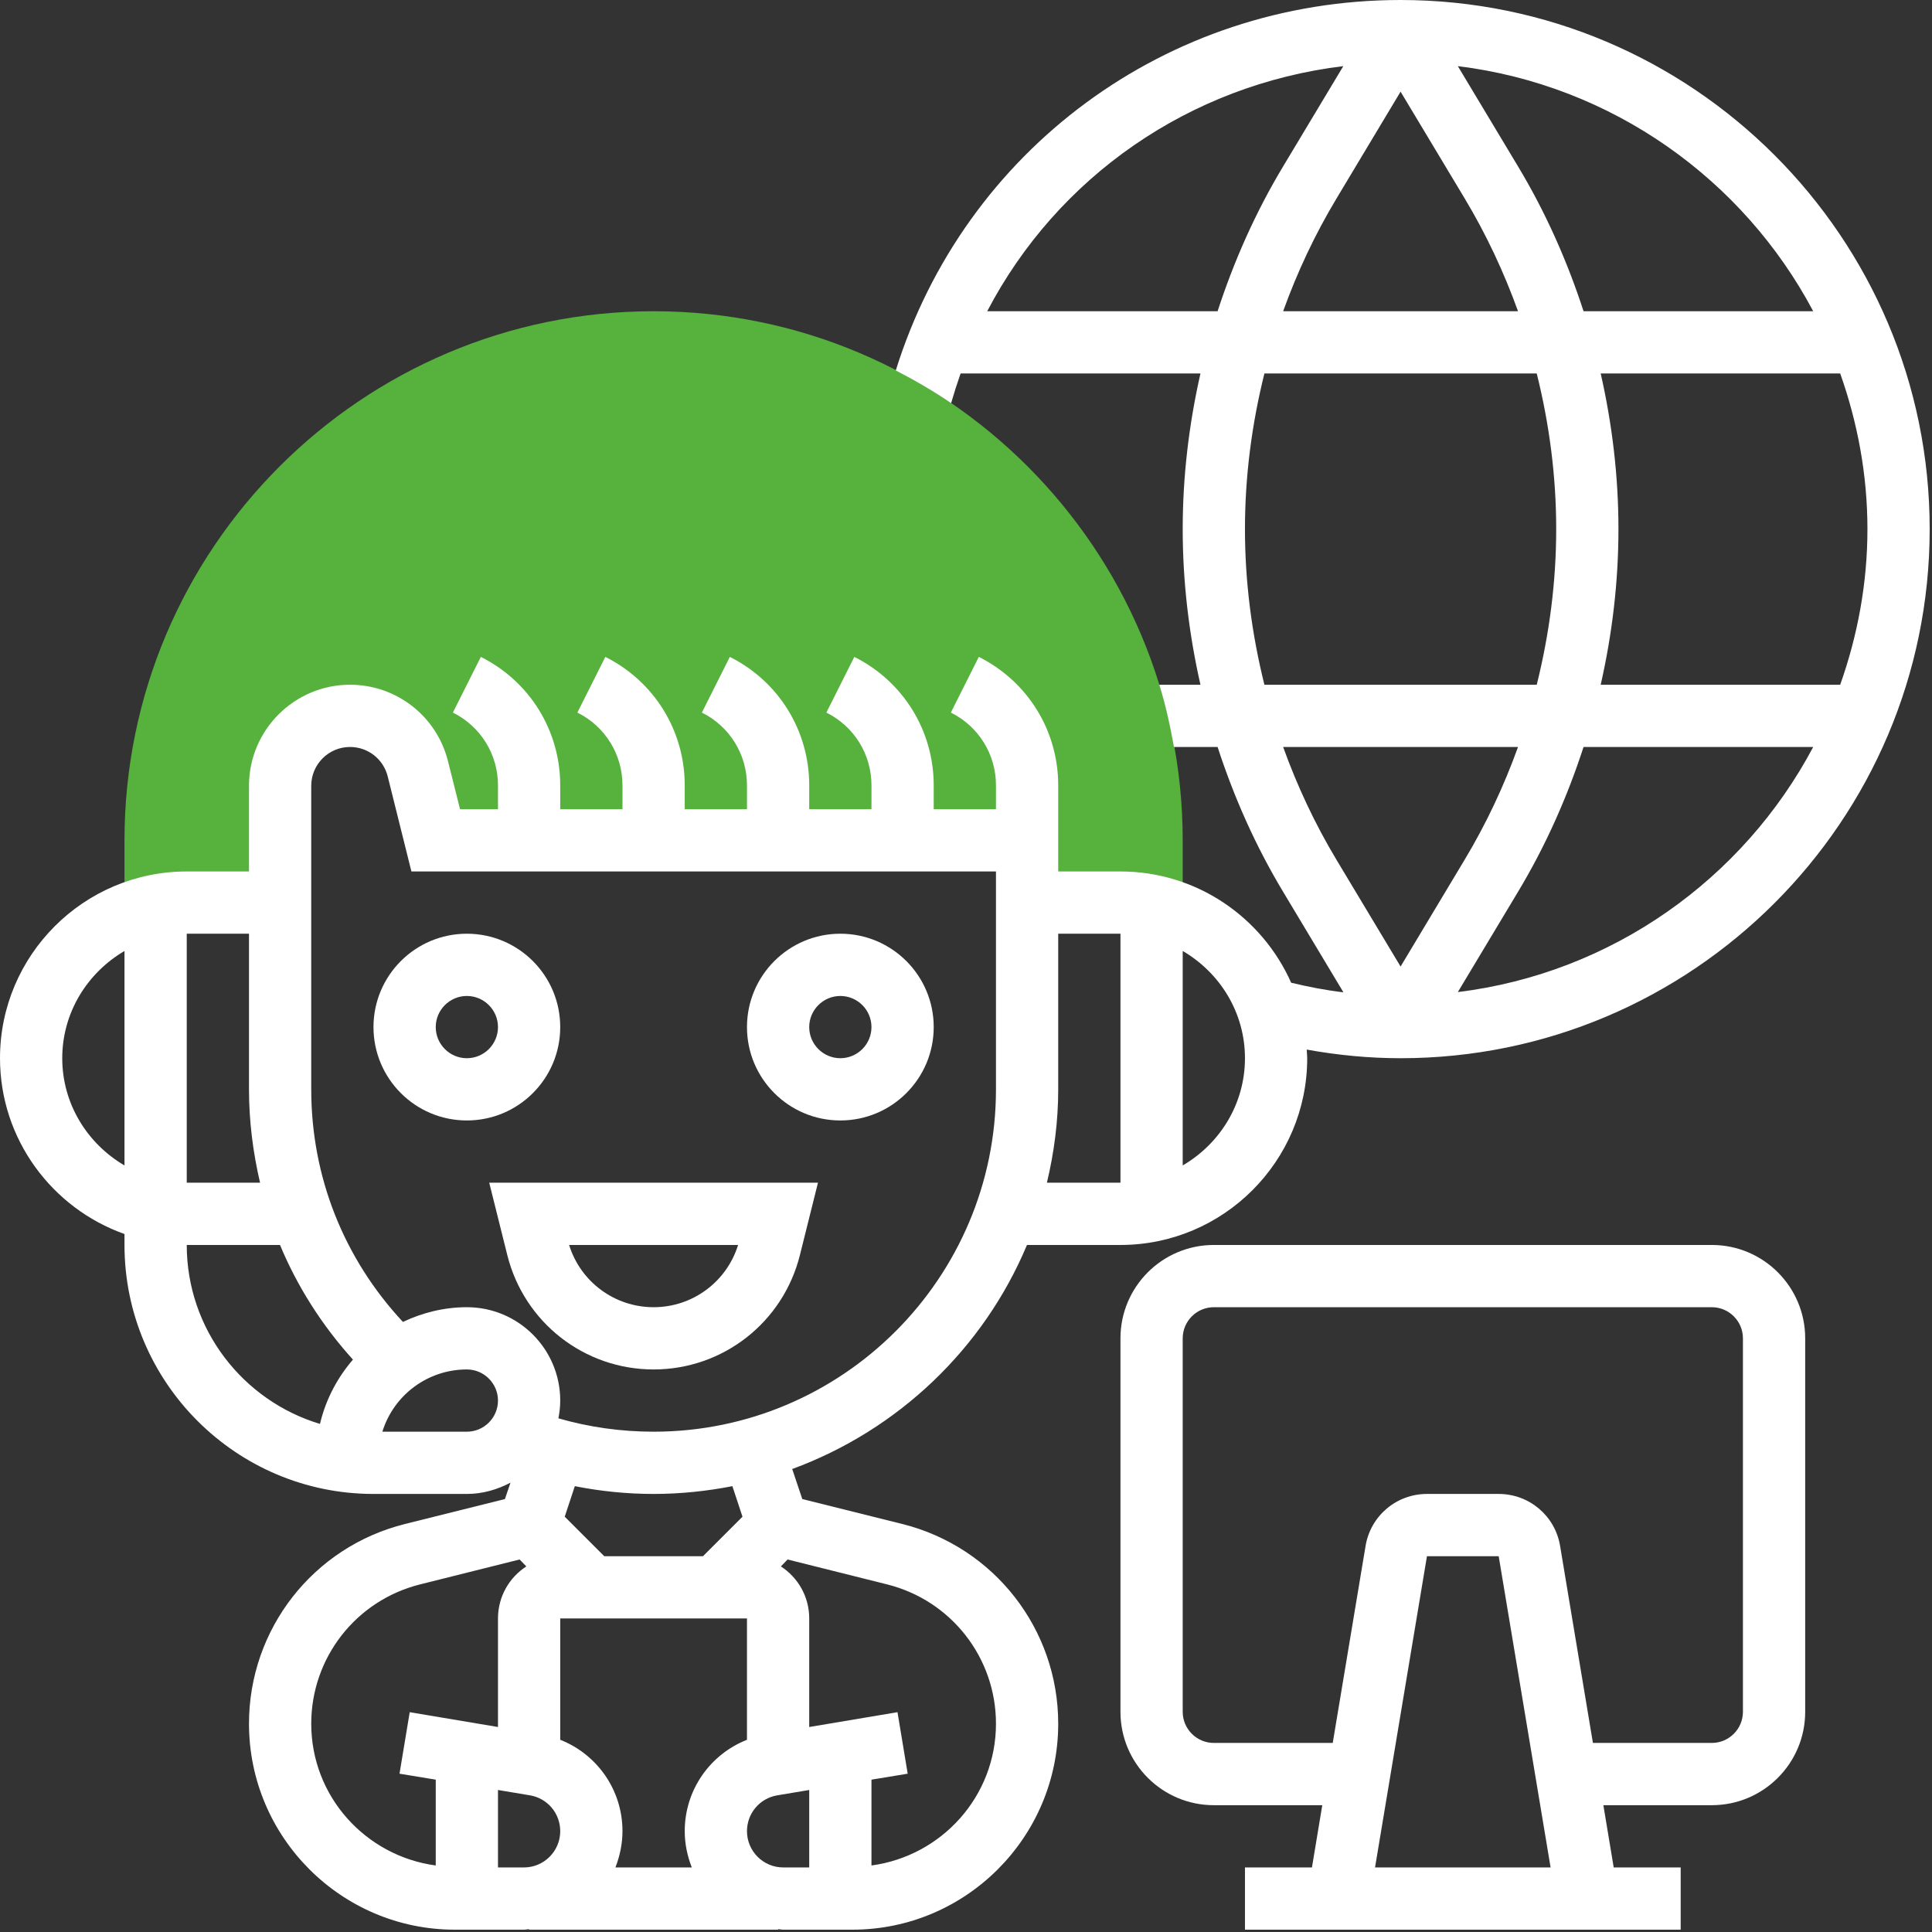 <svg xmlns="http://www.w3.org/2000/svg" xmlns:xlink="http://www.w3.org/1999/xlink" width="877" zoomAndPan="magnify" viewBox="0 0 657.75 657.75" height="877" preserveAspectRatio="xMidYMid meet" version="1.0"><rect x="0" y="0" width="657.75" height="657.75" fill="#333333" stroke="none"/><defs><clipPath id="ce2739bf41"><path d="M 0 0 L 656.75 0 L 656.75 656.75 L 0 656.75 Z M 0 0 " clip-rule="nonzero"/></clipPath><clipPath id="5f572cd379"><path d="M 381 423 L 615 423 L 615 656.75 L 381 656.75 Z M 381 423 " clip-rule="nonzero"/></clipPath></defs><path fill="#56b13d" d="M 222.52 105.961 C 123.18 105.961 42.383 186.758 42.383 286.098 L 42.383 307.289 L 95.367 307.289 L 95.367 267.512 C 95.367 254.391 106.043 243.711 119.164 243.711 C 130.094 243.711 139.613 251.16 142.262 261.758 L 148.348 286.098 L 349.672 286.098 L 349.672 307.289 L 402.652 307.289 L 402.652 286.098 C 402.652 186.758 321.859 105.961 222.52 105.961 " fill-opacity="1" fill-rule="nonzero"/><path fill="#ffffff" d="M 158.941 339.078 C 164.777 339.078 169.539 343.836 169.539 349.672 C 169.539 355.508 164.777 360.27 158.941 360.27 C 153.105 360.27 148.348 355.508 148.348 349.672 C 148.348 343.836 153.105 339.078 158.941 339.078 Z M 158.941 381.461 C 176.492 381.461 190.73 367.223 190.73 349.672 C 190.73 332.121 176.492 317.883 158.941 317.883 C 141.391 317.883 127.152 332.121 127.152 349.672 C 127.152 367.223 141.391 381.461 158.941 381.461 " fill-opacity="1" fill-rule="nonzero"/><path fill="#ffffff" d="M 286.098 339.078 C 291.934 339.078 296.691 343.836 296.691 349.672 C 296.691 355.508 291.934 360.27 286.098 360.27 C 280.262 360.27 275.5 355.508 275.5 349.672 C 275.5 343.836 280.262 339.078 286.098 339.078 Z M 286.098 381.461 C 303.645 381.461 317.883 367.223 317.883 349.672 C 317.883 332.121 303.645 317.883 286.098 317.883 C 268.547 317.883 254.309 332.121 254.309 349.672 C 254.309 367.223 268.547 381.461 286.098 381.461 " fill-opacity="1" fill-rule="nonzero"/><path fill="#ffffff" d="M 251.285 423.848 C 247.395 436.387 235.805 445.039 222.52 445.039 C 209.234 445.039 197.645 436.387 193.754 423.848 Z M 172.727 427.363 C 178.48 450.254 198.926 466.23 222.52 466.23 C 246.113 466.23 266.559 450.254 272.312 427.363 L 278.48 402.652 L 166.559 402.652 L 172.727 427.363 " fill-opacity="1" fill-rule="nonzero"/><g clip-path="url(#ce2739bf41)"><path fill="#ffffff" d="M 296.691 635.105 L 296.691 605.883 L 309.027 603.855 L 305.551 582.914 L 275.5 587.961 L 275.5 551 C 275.5 543.551 271.652 537.051 265.855 533.285 L 268.133 530.926 L 302.031 539.41 C 323.844 544.875 339.078 564.367 339.078 586.844 C 339.078 611.598 320.574 631.879 296.691 635.105 Z M 254.309 623.434 C 254.309 617.352 258.652 612.219 264.613 611.223 L 275.5 609.402 L 275.5 635.77 L 266.641 635.77 C 259.855 635.77 254.309 630.223 254.309 623.434 Z M 169.539 635.77 L 169.539 609.402 L 180.426 611.223 C 186.383 612.219 190.73 617.352 190.73 623.434 C 190.73 630.223 185.184 635.77 178.395 635.77 Z M 105.961 586.844 C 105.961 564.367 121.195 544.875 143.008 539.41 L 176.906 530.926 L 179.184 533.285 C 173.387 537.051 169.539 543.551 169.539 551 L 169.539 587.961 L 139.488 582.914 L 136.012 603.855 L 148.348 605.883 L 148.348 635.105 C 124.465 631.879 105.961 611.598 105.961 586.844 Z M 158.941 487.422 L 130.176 487.422 C 134.066 474.883 145.656 466.23 158.941 466.23 C 164.777 466.23 169.539 470.992 169.539 476.828 C 169.539 482.664 164.777 487.422 158.941 487.422 Z M 108.941 484.773 C 82.742 476.91 63.578 452.57 63.578 423.848 L 95.324 423.848 C 101.242 438.043 109.605 451.207 120.16 462.879 C 115.066 468.797 111.176 475.918 109.148 483.906 Z M 21.191 360.27 C 21.191 344.664 29.801 331.129 42.383 323.762 L 42.383 396.777 C 29.801 389.41 21.191 375.875 21.191 360.27 Z M 84.77 317.883 L 84.77 370.863 C 84.77 381.75 86.137 392.348 88.535 402.652 L 63.578 402.652 L 63.578 317.883 Z M 105.961 267.512 C 105.961 260.227 111.879 254.309 119.164 254.309 C 125.25 254.309 130.508 258.406 131.996 264.324 L 140.066 296.691 L 339.078 296.691 L 339.078 370.863 C 339.078 435.145 286.801 487.422 222.52 487.422 C 211.469 487.422 200.582 485.891 190.109 482.871 C 190.48 480.926 190.73 478.895 190.73 476.828 C 190.73 459.277 176.492 445.039 158.941 445.039 C 151.203 445.039 143.836 446.902 137.172 450.047 C 117.055 428.441 105.961 400.668 105.961 370.863 Z M 381.461 317.883 L 381.461 402.652 L 356.418 402.652 C 358.863 392.43 360.27 381.832 360.27 370.863 L 360.27 317.883 Z M 423.848 360.27 C 423.848 375.875 415.277 389.41 402.652 396.777 L 402.652 323.762 C 415.277 331.129 423.848 344.664 423.848 360.27 Z M 252.777 516.355 L 239.324 529.809 L 205.715 529.809 L 192.262 516.355 L 195.699 505.965 C 204.473 507.703 213.453 508.613 222.52 508.613 C 231.668 508.613 240.648 507.664 249.34 505.965 Z M 235.516 635.77 L 209.523 635.77 C 211.012 631.918 211.922 627.781 211.922 623.434 C 211.922 609.402 203.312 597.273 190.73 592.309 L 190.73 551 L 254.309 551 L 254.309 592.309 C 241.727 597.273 233.117 609.402 233.117 623.434 C 233.117 627.781 234.027 631.918 235.516 635.77 Z M 455.055 292.801 C 447.688 280.551 441.645 267.637 436.844 254.309 L 516.812 254.309 C 512.008 267.637 505.965 280.508 498.598 292.762 L 476.828 329.059 Z M 423.848 180.133 C 423.848 162.172 426.164 144.414 430.469 127.152 L 523.184 127.152 C 527.488 144.414 529.809 162.172 529.809 180.133 C 529.809 198.098 527.488 215.855 523.184 233.117 L 430.469 233.117 C 426.164 215.855 423.848 198.098 423.848 180.133 Z M 336.098 105.961 C 360.02 60.184 405.012 28.852 457.332 22.516 L 436.883 56.582 C 427.488 72.188 420.121 88.785 414.531 105.961 Z M 476.828 31.207 L 498.598 67.469 C 505.965 79.719 512.008 92.633 516.812 105.961 L 436.844 105.961 C 441.645 92.633 447.688 79.762 455.055 67.508 Z M 617.309 105.961 L 539.121 105.961 C 533.531 88.785 526.164 72.188 516.77 56.582 L 496.32 22.516 C 548.848 28.973 593.508 61.094 617.309 105.961 Z M 635.77 180.133 C 635.77 198.719 632.375 216.516 626.496 233.117 L 544.957 233.117 C 548.891 215.773 551 198.059 551 180.133 C 551 162.211 548.891 144.496 544.957 127.152 L 626.496 127.152 C 632.375 143.75 635.77 161.551 635.77 180.133 Z M 496.32 337.754 L 516.77 303.688 C 526.164 288.082 533.531 271.484 539.121 254.309 L 617.309 254.309 C 593.508 299.176 548.848 331.297 496.32 337.754 Z M 307.164 518.84 L 273.141 510.355 L 269.707 500.129 C 305.758 486.883 334.855 459.152 349.633 423.848 L 381.461 423.848 C 416.52 423.848 445.039 395.328 445.039 360.27 C 445.039 359.277 444.914 358.324 444.871 357.332 C 455.387 359.234 466.066 360.27 476.828 360.27 C 576.164 360.27 656.961 279.473 656.961 180.133 C 656.961 80.797 576.164 0 476.828 0 C 397.105 0 328.316 51.242 304.969 126.117 C 311.512 129.512 317.801 133.156 323.805 137.254 C 324.797 133.859 325.871 130.465 327.031 127.152 L 408.695 127.152 C 404.766 144.496 402.652 162.211 402.652 180.133 C 402.652 198.059 404.766 215.773 408.695 233.117 L 394.664 233.117 C 396.816 239.984 398.391 247.105 399.672 254.309 L 414.531 254.309 C 420.121 271.484 427.488 288.082 436.883 303.688 L 457.371 337.836 C 451.371 337.133 445.41 335.973 439.574 334.566 C 429.684 312.297 407.371 296.691 381.461 296.691 L 360.27 296.691 L 360.27 267.387 C 360.27 248.762 349.922 231.996 333.242 223.637 L 323.719 242.594 C 333.199 247.312 339.078 256.832 339.078 267.387 L 339.078 275.5 L 317.883 275.5 L 317.883 267.387 C 317.883 248.762 307.535 231.996 290.855 223.637 L 281.336 242.594 C 290.816 247.312 296.691 256.832 296.691 267.387 L 296.691 275.5 L 275.5 275.5 L 275.5 267.387 C 275.5 248.762 265.152 231.996 248.473 223.637 L 238.953 242.594 C 248.43 247.312 254.309 256.832 254.309 267.387 L 254.309 275.5 L 233.117 275.5 L 233.117 267.387 C 233.117 248.762 222.766 231.996 206.086 223.637 L 196.566 242.594 C 206.047 247.312 211.922 256.832 211.922 267.387 L 211.922 275.5 L 190.73 275.5 L 190.73 267.387 C 190.73 248.762 180.383 231.996 163.703 223.637 L 154.184 242.594 C 163.66 247.312 169.539 256.832 169.539 267.387 L 169.539 275.5 L 156.625 275.5 L 152.527 259.191 C 148.719 243.836 134.977 233.117 119.164 233.117 C 100.207 233.117 84.77 248.555 84.77 267.512 L 84.77 296.691 L 63.578 296.691 C 28.52 296.691 0 325.211 0 360.27 C 0 387.879 17.758 411.387 42.383 420.121 L 42.383 423.848 C 42.383 470.578 80.422 508.613 127.152 508.613 L 158.941 508.613 C 164.324 508.613 169.332 507.125 173.801 504.766 L 171.898 510.355 L 137.875 518.84 C 106.582 526.66 84.77 554.641 84.77 586.844 C 84.77 625.504 116.227 656.961 154.844 656.961 L 178.395 656.961 C 178.977 656.961 179.555 656.797 180.133 656.797 L 180.133 656.961 L 264.902 656.961 L 264.902 656.797 C 265.484 656.797 266.062 656.961 266.641 656.961 L 290.195 656.961 C 328.812 656.961 360.27 625.504 360.27 586.844 C 360.27 554.641 338.457 526.66 307.164 518.84 " fill-opacity="1" fill-rule="nonzero"/></g><g clip-path="url(#5f572cd379)"><path fill="#ffffff" d="M 593.383 582.789 C 593.383 588.625 588.625 593.383 582.789 593.383 L 542.309 593.383 L 531.133 526.289 C 529.434 516.066 520.617 508.613 510.23 508.613 L 485.809 508.613 C 475.418 508.613 466.602 516.066 464.906 526.332 L 453.73 593.383 L 413.25 593.383 C 407.414 593.383 402.652 588.625 402.652 582.789 L 402.652 455.633 C 402.652 449.797 407.414 445.039 413.25 445.039 L 582.789 445.039 C 588.625 445.039 593.383 449.797 593.383 455.633 Z M 468.133 635.77 L 485.809 529.809 L 510.23 529.809 L 527.902 635.77 Z M 582.789 423.848 L 413.25 423.848 C 395.699 423.848 381.461 438.086 381.461 455.633 L 381.461 582.789 C 381.461 600.34 395.699 614.578 413.25 614.578 L 450.172 614.578 L 446.652 635.77 L 423.848 635.77 L 423.848 656.961 L 572.191 656.961 L 572.191 635.77 L 549.387 635.77 L 545.867 614.578 L 582.789 614.578 C 600.34 614.578 614.578 600.34 614.578 582.789 L 614.578 455.633 C 614.578 438.086 600.34 423.848 582.789 423.848 " fill-opacity="1" fill-rule="nonzero"/></g></svg>